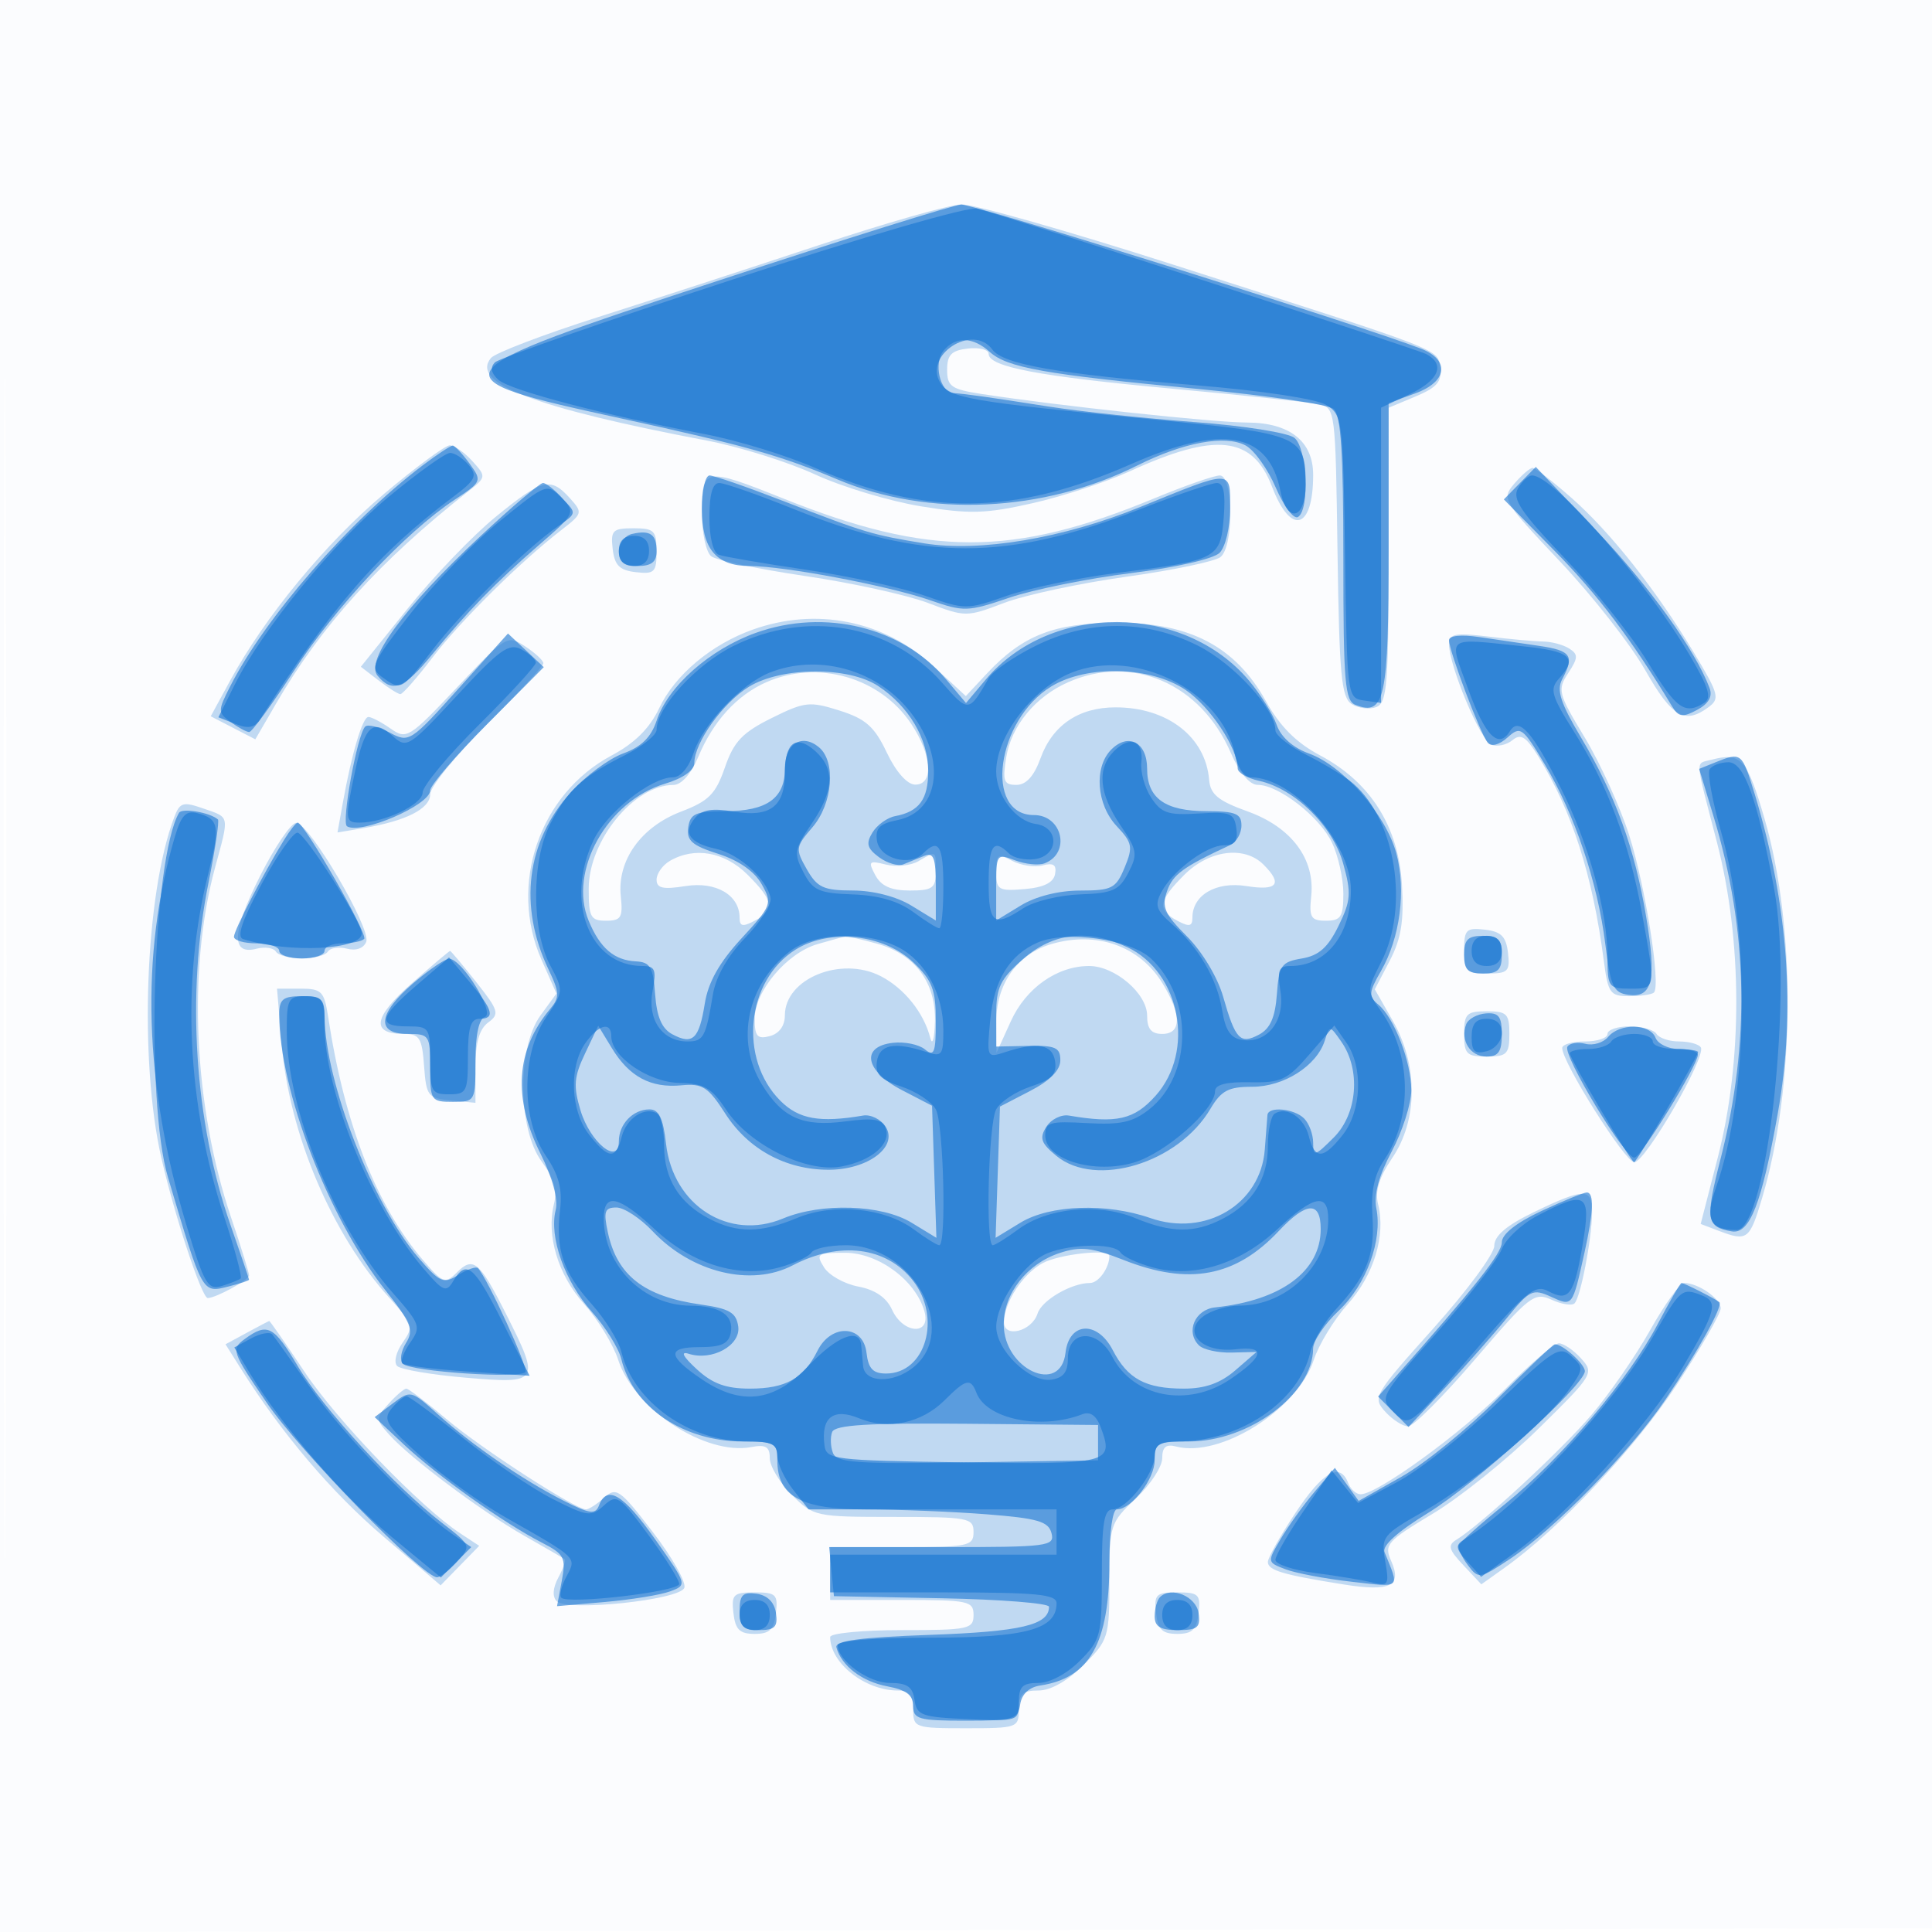 <svg xmlns="http://www.w3.org/2000/svg" width="256" height="256"><path fill="#1976D2" fill-opacity=".016" fill-rule="evenodd" d="M0 128.004v128.004l128.25-.254 128.25-.254.254-127.75L257.008 0H0zm.485.496c0 70.4.119 99.053.265 63.672s.146-92.98 0-128S.485 58.1.485 128.5"/><path fill="#1976D2" fill-opacity=".259" fill-rule="evenodd" d="M108.5 32.488c-8.8 2.922-21.948 7.206-29.217 9.52-7.27 2.314-13.674 4.759-14.233 5.432-2.765 3.332 5.81 6.608 28.656 10.947 4.287.814 10.719 2.829 14.294 4.478s9.889 3.55 14.03 4.225c6.443 1.049 8.575.99 14.757-.406 3.975-.897 9.811-2.814 12.97-4.26 11.333-5.187 16.229-4.647 18.795 2.074 2.496 6.535 5.448 5.679 5.448-1.58 0-4.449-3.116-6.916-8.75-6.928-4.448-.009-25.169-2.24-35.25-3.796-3.948-.609-4.5-1.001-4.5-3.194 0-1.984.568-2.565 2.75-2.816 1.512-.174 2.75.142 2.75.703 0 1.726 6.637 2.983 24.425 4.626 9.391.867 18.078 1.788 19.303 2.046 2.199.462 2.233.722 2.5 19.597.232 16.322.509 19.277 1.886 20.145.888.56 2.35.735 3.25.39 1.437-.552 1.636-2.999 1.636-20.146V54.027l3.572-1.493c2.815-1.176 3.504-1.972 3.25-3.755-.37-2.601 1.189-1.996-35.429-13.732-13.81-4.426-26.41-8.008-28-7.96-1.591.048-10.093 2.478-18.893 5.401M50.868 65.459c-7.766 6.552-15.762 16.26-20.382 24.746l-2.562 4.705 2.954 1.527 2.953 1.527 2.748-4.732c5.999-10.33 13.756-18.9 25.412-28.079 2.458-1.936 2.466-1.991.595-4.058-1.043-1.152-2.389-2.09-2.991-2.085-.602.006-4.53 2.908-8.727 6.449m149.808-1.393c-1.731 2.021-1.601 2.244 6.027 10.323 4.289 4.541 9.372 11.023 11.297 14.404 3.545 6.226 5.227 7.224 8.339 4.948 1.589-1.162 1.445-1.718-1.883-7.25-5.043-8.381-11.031-15.947-16.271-20.56-2.457-2.162-4.753-3.931-5.104-3.931-.35 0-1.432.93-2.405 2.066M93 67.878c0 2.723.552 5.301 1.25 5.836.688.528 6.295 1.703 12.462 2.613s13.479 2.514 16.25 3.567c4.963 1.885 5.113 1.885 10.075 0 2.77-1.053 10.075-2.617 16.234-3.476 6.158-.859 11.766-2.034 12.463-2.612C163.513 72.329 163.43 63 161.638 63c-.75 0-4.687 1.376-8.75 3.059-18.669 7.729-29.772 7.732-49.055.011C93.368 61.879 93 61.941 93 67.878m-27.301.59c-3.017 2.457-8.275 7.936-11.685 12.175l-6.201 7.708 2.344 1.802c1.289.991 2.588 1.813 2.888 1.825s2.207-2.158 4.239-4.823c3.692-4.841 11.648-12.716 17.113-16.936 2.813-2.173 2.844-2.295 1.095-4.228-2.554-2.822-3.619-2.552-9.793 2.477m15.485 4.282c.248 2.16.906 2.818 3.066 3.066 2.471.285 2.75.006 2.75-2.75S86.689 70 83.934 70s-3.035.279-2.75 2.75m18.564 10.677c-5.501 1.963-10.314 6.005-12.407 10.42-1.265 2.669-3.24 4.629-6.315 6.268-9.559 5.096-13.674 17.111-9.27 27.066l1.976 4.467-2.116 2.905c-3.105 4.262-3.018 15.059.156 19.352 1.6 2.164 2.085 3.818 1.64 5.591-1.053 4.194.518 9.419 4.004 13.314 1.816 2.029 3.843 5.355 4.504 7.39 2.121 6.529 11.568 12.705 17.655 11.541 1.892-.362 2.425-.038 2.425 1.475 0 1.066 1.315 3.253 2.923 4.861 2.862 2.862 3.143 2.923 13.5 2.923 9.91 0 10.577.126 10.577 2 0 1.86-.667 2-9.5 2H110v7h9.5c8.833 0 9.5.14 9.5 2s-.667 2-9.5 2c-5.225 0-9.5.413-9.5.918 0 3.435 4.609 7.082 8.95 7.082 1.52 0 2.05.646 2.05 2.5 0 2.429.2 2.5 7 2.5s7-.071 7-2.5c0-2.026.493-2.5 2.6-2.5 1.624 0 3.877-1.277 6-3.4 3.275-3.275 3.4-3.681 3.4-11.067 0-7.467.091-7.753 3.5-10.968 1.925-1.816 3.5-4.218 3.5-5.339 0-1.492.497-1.909 1.853-1.554 5.855 1.531 16.097-4.915 18.227-11.472.661-2.035 2.688-5.361 4.504-7.39 3.467-3.874 5.058-9.117 4.02-13.251-.429-1.71.143-3.571 1.89-6.146 3.391-4.996 3.422-12.269.078-18.117l-2.404-4.204 1.981-3.796c1.519-2.911 1.896-5.248 1.62-10.025-.448-7.735-4.166-13.626-10.837-17.17-3.174-1.687-5.309-3.822-7.188-7.187C163.7 85.67 157.667 82.494 148 82.52c-8.325.022-12.488 1.65-17.248 6.746l-2.774 2.969-4.384-4.042c-6.491-5.983-15.43-7.77-23.846-4.766m-39.181 7.649c-6.357 6.739-6.694 6.948-8.811 5.466-1.211-.848-2.534-1.542-2.94-1.542-.777 0-2.214 4.828-3.395 11.404l-.701 3.903 3.39-.566c5.668-.946 8.89-2.573 8.89-4.491 0-.99 3.375-5.153 7.5-9.25s7.5-7.747 7.5-8.11-1.085-1.371-2.412-2.24c-2.366-1.55-2.537-1.448-9.021 5.426M192 85.323c0 2.89 4.163 12.802 5.61 13.358.779.298 2.038.026 2.799-.605 1.1-.913 1.8-.474 3.418 2.145 4.478 7.244 7.208 15.751 8.677 27.029.57 4.376.837 4.75 3.391 4.75 1.524 0 2.992-.22 3.261-.489.941-.942-1.123-14.072-3.273-20.817-1.193-3.743-3.849-9.582-5.901-12.976-3.521-5.824-3.644-6.304-2.186-8.53 1.326-2.023 1.344-2.487.125-3.258-.782-.495-2.321-.91-3.421-.923s-4.363-.308-7.25-.655c-4.411-.53-5.25-.375-5.25.971m-90.5 5.089c-3.872 1.721-7.008 5.167-8.966 9.852-.95 2.274-2.24 3.739-3.297 3.743-5.227.019-11.221 7.354-11.23 13.743-.006 3.77.253 4.25 2.292 4.25 1.998 0 2.255-.427 1.958-3.25-.497-4.724 2.668-9.174 7.96-11.195 3.703-1.414 4.611-2.327 5.835-5.865 1.183-3.425 2.313-4.619 6.184-6.539 4.39-2.178 5.047-2.251 9-1 3.483 1.102 4.63 2.12 6.264 5.563 1.206 2.54 2.695 4.228 3.75 4.25 2.503.052 2.247-3.924-.52-8.066-4.118-6.164-12.393-8.525-19.23-5.486m40 0c-4.34 1.928-7.492 5.766-8.17 9.945-.509 3.136-.323 3.643 1.338 3.643 1.301 0 2.346-1.15 3.205-3.525 1.587-4.389 5.064-6.748 9.946-6.748 6.873 0 11.925 3.911 12.396 9.597.16 1.937 1.195 2.788 5.09 4.189 5.808 2.088 8.959 6.284 8.438 11.237-.297 2.823-.04 3.25 1.958 3.25 1.973 0 2.299-.511 2.299-3.599 0-1.979-.677-5.017-1.505-6.75-1.632-3.419-7.076-7.651-9.842-7.651-1.072 0-2.421-1.607-3.568-4.25-3.986-9.188-13.076-13.12-21.585-9.338m85.25 10.267c-2.148.574-2.223-.525.75 10.918 3.375 12.99 3.422 28.917.122 41.744l-2.274 8.841 2.391.909c3.786 1.439 4.095 1.206 5.747-4.341 4.383-14.712 4.522-35.788.331-50.237-2.316-7.984-3.13-8.886-7.067-7.834m-203.668 7.609c-3.857 10.165-4.68 32.196-1.689 45.212 1.775 7.719 5.348 18.5 6.132 18.5 1.056 0 5.475-2.409 5.475-2.985 0-.366-1.056-3.781-2.347-7.59-4.988-14.719-5.836-32.892-2.168-46.425 1.919-7.076 2.004-6.634-1.524-7.864-2.713-.946-3.13-.822-3.879 1.152m11.364 7.818c-3.736 7.42-3.876 10.501-.435 9.601 1.093-.285 2.239-.111 2.547.387S38.415 127 40 127s3.134-.408 3.442-.906 1.454-.672 2.547-.387c1.192.312 2.207-.055 2.538-.917.672-1.752-7.532-15.705-9.264-15.755-.681-.019-2.848 3.163-4.817 7.071m54.304-2.026c-.963.561-1.75 1.677-1.75 2.482 0 1.134.857 1.325 3.828.849 4.043-.646 7.172 1.184 7.172 4.196 0 1.153.423 1.237 2 .393 2.703-1.447 2.523-2.631-.923-6.077-3.052-3.052-7.032-3.762-10.327-1.843m32.928.041c-1.003.583-2.939.779-4.303.437-2.245-.563-2.377-.43-1.392 1.41.772 1.442 2.093 2.032 4.552 2.032 3.029 0 3.465-.314 3.465-2.5 0-2.847.1-2.788-2.322-1.379M132 115.525c0 2.387.301 2.571 3.742 2.285 2.541-.21 3.843-.846 4.058-1.982.232-1.225-.206-1.535-1.64-1.16-1.075.282-2.902.006-4.058-.613-1.885-1.009-2.102-.858-2.102 1.47m24.923.398c-3.446 3.446-3.626 4.63-.923 6.077 1.577.844 2 .76 2-.393 0-3.012 3.129-4.842 7.172-4.196 4.091.655 4.826-.27 2.257-2.84-2.548-2.547-7.206-1.948-10.506 1.352M194 125.934c0 2.755.311 3.066 3.066 3.066s3.035-.279 2.75-2.75c-.248-2.16-.906-2.818-3.066-3.066-2.471-.285-2.75-.006-2.75 2.75m-85.667-.837c-4.068 1.178-8.333 6.237-8.333 9.886 0 2.337.348 2.739 2 2.307 1.245-.326 2-1.364 2-2.752 0-4.868 7.45-7.908 12.713-5.186 3.119 1.612 5.708 4.847 6.558 8.19.273 1.077.549.106.613-2.157.146-5.192-2.64-8.945-7.679-10.345-2.038-.566-3.93-.991-4.205-.944-.275.046-1.925.497-3.667 1.001m30.98-.005c-4.507 1.319-7.318 5.286-7.291 10.293l.022 4.115 1.899-4.184c2.001-4.405 6.127-7.316 10.372-7.316 3.42 0 7.685 3.648 7.685 6.573 0 1.76.549 2.427 2 2.427 2.566 0 2.585-2.528.05-6.686-3.027-4.964-8.722-6.981-14.737-5.222m-84.766 5.219c-5.092 4.48-5.437 6.689-1.045 6.689 2.089 0 2.421.525 2.691 4.25.288 3.989.506 4.269 3.557 4.563l3.25.314v-4.703c0-3.257.518-5.083 1.685-5.936 1.537-1.124 1.398-1.596-1.584-5.36-1.798-2.27-3.356-4.128-3.462-4.128s-2.398 1.94-5.092 4.311m-17.215 8.084c1.002 11.86 6.64 25.141 14.246 33.56 3.176 3.516 3.267 3.821 1.769 5.96-.882 1.259-1.196 2.624-.713 3.092.476.462 4.578 1.157 9.116 1.545 9.754.835 9.883.626 5.272-8.508-3.503-6.94-4.311-7.613-6.505-5.418-1.527 1.527-1.853 1.401-4.537-1.741-6.142-7.19-10.326-17.949-12.497-32.135-.521-3.404-.86-3.75-3.675-3.75h-3.101zM194 137c0 2.667.333 3 3 3s3-.333 3-3-.333-3-3-3-3 .333-3 3m19 0c0 .55-1.35 1-3 1s-3 .39-3 .868c0 1.912 8.346 15.132 9.553 15.132 1.458 0 9.566-13.998 8.814-15.216-.267-.431-1.557-.784-2.867-.784s-2.66-.45-3-1-1.941-1-3.559-1-2.941.45-2.941 1m-9.75 23.613c-3.645 1.764-5.25 3.131-5.25 4.472 0 1.063-3.649 6.001-8.108 10.975-7.859 8.765-8.054 9.103-6.345 10.992.97 1.071 2.336 1.948 3.037 1.948.7 0 4.715-4.024 8.922-8.943 7.17-8.384 7.801-8.874 10.076-7.838 1.334.608 2.707.826 3.049.483.796-.796 2.269-8.364 2.325-11.952.054-3.377-.971-3.395-7.706-.137m-94.065 7.312c.661 1.059 2.711 2.208 4.555 2.554 2.222.417 3.728 1.454 4.467 3.075 1.478 3.246 5.206 3.416 4.282.196-1.182-4.121-6.106-7.75-10.513-7.75-3.691 0-3.902.146-2.791 1.925m28.925-.529c-2.603 1.442-5.018 5.136-5.075 7.76-.047 2.209 3.694 1.274 4.451-1.112.559-1.762 4.484-4.044 6.954-4.044 1.124 0 2.56-2.009 2.56-3.582 0-.974-6.697-.238-8.89.978m80.546 8.854c-1.934 3.438-5.439 8.5-7.791 11.25-4.052 4.741-14.658 14.546-17.839 16.493-1.24.759-1.098 1.301.893 3.421l2.367 2.519 3.075-2.19c7.187-5.118 17.232-15.779 22.731-24.127 3.25-4.932 5.908-9.547 5.908-10.256 0-1.287-2.992-3.36-4.848-3.36-.539 0-2.562 2.813-4.496 6.25m-185.965.353-2.808 1.522 2.006 3.188c5.447 8.652 12.039 16.419 18.91 22.282l7.587 6.474 2.557-2.619 2.557-2.618-2.5-1.644c-5.279-3.471-16.372-14.979-20.666-21.438-2.468-3.713-4.566-6.732-4.661-6.71s-1.437.725-2.982 1.563m166.778 7.437c-5.732 5.799-16.944 13.96-19.182 13.96-.59 0-1.332-.675-1.649-1.5-1.076-2.805-3.347-1.512-6.996 3.985-2.003 3.016-3.642 5.933-3.642 6.481 0 1.112 1.953 1.694 10 2.977 6.268 1 7.825.221 6.316-3.16-.939-2.101-.499-2.595 5.527-6.205 3.601-2.157 9.901-7.223 14.001-11.257 7.29-7.172 7.414-7.378 5.65-9.327-.992-1.097-2.311-1.994-2.93-1.994s-3.813 2.718-7.095 6.04M51.5 186c-1.748 1.932-1.745 2.072.095 4.122 2.809 3.129 12.184 10.141 17.905 13.392 2.75 1.563 5.149 2.948 5.331 3.078s-.197 1.224-.843 2.43c-.739 1.381-.822 2.544-.226 3.14 1.407 1.407 16.295-.147 16.916-1.766.277-.721-1.609-4.058-4.192-7.414-4.338-5.638-4.827-5.984-6.419-4.542-.949.858-2.035 1.56-2.414 1.56-1.416 0-13.805-8.009-18.456-11.931-2.654-2.238-5.065-4.069-5.356-4.069-.292 0-1.346.9-2.341 2m45.684 27.75c.251 2.182.832 2.75 2.816 2.75s2.565-.568 2.816-2.75c.286-2.482.012-2.75-2.816-2.75s-3.102.268-2.816 2.75m56 0c.251 2.182.832 2.75 2.816 2.75s2.565-.568 2.816-2.75c.286-2.482.012-2.75-2.816-2.75s-3.102.268-2.816 2.75"/><path fill="#1976D2" fill-opacity=".607" fill-rule="evenodd" d="M95.25 37.165C57.227 49.685 57.049 49.941 82.5 55.491c16.321 3.559 20.92 4.858 28.458 8.034 12.057 5.083 27.346 4.366 39.777-1.864 6.09-3.052 11.63-4.071 14.317-2.633 1.144.612 2.946 3.135 4.006 5.606 1.059 2.472 2.379 4.214 2.934 3.871 1.577-.975 1.217-9.087-.466-10.483-.816-.677-6.732-1.613-13.25-2.096-6.477-.48-15.151-1.402-19.276-2.049-8.229-1.291-10.895-1.668-12.683-1.794-1.777-.125-2.651-3.976-1.277-5.631 1.58-1.904 3.873-1.84 6.095.17 2.321 2.1 7.289 2.985 27.626 4.918 9.177.872 17.26 2.062 17.962 2.645.953.791 1.277 5.823 1.277 19.83 0 16.413.204 18.849 1.627 19.395 3.89 1.493 4.373-.809 4.373-20.832V53.402l3.5-1.266c4.313-1.559 4.675-4.44.75-5.953-8.129-3.132-59.296-19.168-60.883-19.081-1.027.057-15.479 4.585-32.117 10.063M56 61.672c-9.711 7.351-20.858 20.144-25.492 29.256-1.666 3.276-1.663 3.485.066 4.75.994.727 2.097 1.322 2.451 1.322.353 0 3.028-3.663 5.943-8.139 5.52-8.475 14.788-18.348 21.218-22.603 3.68-2.435 3.714-2.516 2.028-4.836-.943-1.297-1.939-2.368-2.214-2.379s-2.075 1.171-4 2.629m145.385 2.35-2.116 2.153 6.728 6.822c5.695 5.774 10.164 11.688 15.546 20.573.88 1.452 1.401 1.53 3.328.499 1.534-.821 2.078-1.772 1.658-2.896-1.877-5.017-7.957-13.472-15.029-20.9l-8-8.403zM93 67.429c0 5.301 1.894 7.57 6.321 7.572 4.614.002 18.414 2.615 23.905 4.526 4.488 1.562 5.018 1.546 10.5-.323 3.176-1.083 10.433-2.55 16.127-3.261 5.929-.74 10.951-1.89 11.75-2.689.782-.782 1.397-3.378 1.397-5.893 0-5.217.443-5.211-11.966-.161-10.137 4.125-21.227 5.989-28.542 4.799-6.948-1.131-7.795-1.385-18.72-5.618C98.971 64.522 94.583 63 94.022 63 93.46 63 93 64.993 93 67.429m-29.358 3.632C53.558 80.478 48.36 87.524 50.02 89.524c1.955 2.356 3.506 1.761 7.223-2.774 4.733-5.773 8.353-9.486 14.156-14.517 4.782-4.146 4.855-4.294 3.095-6.24C73.502 64.897 72.355 64 71.946 64s-4.146 3.178-8.304 7.061m20.108-.312c-.963.219-1.75 1.265-1.75 2.324 0 1.389.698 1.927 2.5 1.927 1.808 0 2.5-.537 2.5-1.941 0-2.268-.831-2.859-3.25-2.31m16.433 13.096c-6.103 2.173-11.679 7.097-13.177 11.637-.73 2.211-2.026 3.485-4.433 4.355-1.87.677-4.991 2.99-6.933 5.14-5.899 6.529-6.973 15.064-2.956 23.487 1.476 3.095 1.497 3.694.184 5.264-4.515 5.4-4.935 11.738-1.266 19.101 1.62 3.25 2.386 6.085 2.028 7.507-.897 3.575 1.191 9.456 4.788 13.485 1.807 2.023 3.567 4.843 3.912 6.267C83.874 186.462 90.557 191 98.401 191c4.239 0 4.599.196 4.599 2.5 0 4.769 3.125 6.499 11.75 6.506 4.263.003 11.427.292 15.921.642 6.809.53 8.251.946 8.656 2.494.457 1.75-.388 1.858-14.484 1.858h-14.97l.314 3.25.313 3.25 14.25.277c7.838.153 14.25.66 14.25 1.128 0 2.415-3.696 3.291-15.703 3.721-9.339.334-12.708.784-12.468 1.666.664 2.441 3.389 4.526 6.736 5.154 2.522.473 3.435 1.164 3.435 2.599 0 1.752.72 1.955 6.93 1.955 6.332 0 6.959-.186 7.25-2.155.203-1.364 1.174-2.284 2.646-2.506 6.575-.989 9.174-5.609 9.174-16.307 0-4.021.428-7.032 1-7.032 1.912 0 5-4.015 5-6.5 0-2.3.364-2.5 4.54-2.5 7.991 0 16.444-6.327 16.456-12.317.002-1 1.528-3.255 3.391-5.012 3.677-3.468 5.83-9.336 4.981-13.579-.353-1.768.34-4.318 2.049-7.532 1.421-2.672 2.583-6.311 2.583-8.087 0-3.77-2.241-9.598-4.371-11.366-1.307-1.085-1.265-1.619.347-4.42 2.55-4.43 3.367-10.698 2.039-15.631-1.379-5.12-7.026-11.569-11.569-13.212-2.116-.765-3.718-2.186-4.28-3.797-.493-1.416-2.139-4.05-3.657-5.854-8.659-10.29-26.291-10.371-34.883-.16L128 93.153l-2.626-3.12c-5.834-6.934-16.051-9.444-25.191-6.188M60.786 91.21c-6.391 7.119-6.578 7.239-9.154 5.861-1.446-.774-2.905-1.131-3.243-.793-1.056 1.056-3.186 12.729-2.411 13.209 1.845 1.14 11.022-2.815 11.022-4.75 0-.656 3.387-4.6 7.528-8.765l7.527-7.572-2.372-2.229-2.373-2.228zM192 84.823c0 1.439 4.184 12.505 5.144 13.603.48.55 1.545.26 2.621-.713 1.71-1.548 1.986-1.348 4.929 3.574 3.976 6.648 7.015 15.677 8.018 23.82.689 5.588 1.072 6.433 3.042 6.713 3.223.458 3.778-1.974 2.367-10.373-1.525-9.077-4.057-16.053-8.582-23.649-2.768-4.647-3.319-6.341-2.537-7.801 1.655-3.094 1.178-3.795-3.002-4.409l-8-1.176c-2.389-.351-4-.186-4 .411m-92.759 6.172c-3.426 2.088-7.231 7.397-7.237 10.097-.003.983-1.499 2.039-3.911 2.762-7.634 2.287-12.812 11.582-10.1 18.13 1.513 3.652 3.377 5.257 6.275 5.403 1.889.096 2.279.766 2.539 4.358.217 2.988.889 4.557 2.271 5.297 2.711 1.45 3.555.654 4.309-4.062.453-2.83 1.922-5.445 4.838-8.609 4.04-4.382 4.136-4.638 2.702-7.207-.946-1.696-3.04-3.159-5.761-4.026-3.473-1.106-4.218-1.764-3.971-3.5.261-1.829.972-2.14 4.917-2.151 5.517-.015 7.888-1.71 7.888-5.641 0-3.296 2.253-4.711 4.513-2.835 2.288 1.898 1.834 7.474-.864 10.611-2.238 2.601-2.274 2.87-.75 5.55 1.382 2.43 2.217 2.817 6.101 2.825 2.711.006 5.792.798 7.75 1.992l3.25 1.982v-4.593c0-3.685-.296-4.472-1.5-3.985-.825.334-2.075.842-2.779 1.129s-2.165-.136-3.25-.941c-1.58-1.173-1.751-1.823-.864-3.272.609-.995 1.959-1.97 3-2.167 3.205-.605 4.393-2.235 4.386-6.014-.007-4.213-2.57-8.55-6.634-11.23-3.957-2.609-12.763-2.559-17.118.097m40.058-.035C132.028 95.393 130.327 108 137 108c3.789 0 4.907 5.054 1.414 6.395-.787.302-2.552.123-3.923-.398-2.424-.922-2.491-.828-2.491 3.513v4.461l3.25-1.982c2-1.219 5.03-1.983 7.879-1.985 4.212-.004 4.742-.278 5.887-3.043 1.135-2.74 1.032-3.281-1.045-5.492-2.696-2.869-3.045-7.824-.715-10.153 2.269-2.269 4.744-.949 4.744 2.53 0 3.931 2.371 5.626 7.888 5.641 3.852.011 4.612.325 4.612 1.904 0 1.04-.675 2.205-1.5 2.588-6.23 2.897-7.578 3.879-8.354 6.085-.746 2.123-.346 3.036 2.637 6.019 2.017 2.017 4.058 5.415 4.785 7.967 1.626 5.7 2.266 6.377 4.767 5.038 1.475-.789 2.137-2.287 2.358-5.338.278-3.842.589-4.288 3.307-4.745 2.251-.379 3.465-1.457 4.862-4.318 1.642-3.36 1.714-4.344.608-8.294-1.393-4.977-6.404-9.89-11.149-10.932-1.552-.341-2.821-1.079-2.821-1.639 0-2.678-3.652-8.193-6.875-10.383-4.639-3.153-13.071-3.379-17.826-.479m88.025 10.044-2.177.877 1.906 6.296c4.583 15.135 4.884 29.93.924 45.413-2.049 8.01-1.894 9.003 1.494 9.576 2.38.403 3.964-3.664 6.102-15.666 2.406-13.512 1.384-27.639-3.055-42.25-1.686-5.547-1.778-5.623-5.194-4.246m-203.608 6.705c-3.492 6.105-4.461 38.186-1.459 48.291 4.647 15.64 4.487 15.353 8.088 14.45 1.46-.367 2.655-.765 2.655-.884 0-.12-1.104-3.378-2.454-7.241-4.787-13.702-5.88-30.665-2.921-45.347.893-4.434 1.456-8.212 1.25-8.396-1.047-.932-4.765-1.561-5.159-.873m13.948 3.541C34.873 115.792 31 123.276 31 124.126c0 .481 1.35.874 3 .874s3 .45 3 1 1.35 1 3 1 3-.45 3-1 1.05-1 2.333-1 2.599-.266 2.924-.59c.554-.554-7.939-15.41-8.809-15.41-.221 0-1.024 1.013-1.784 2.25m67.737 14.588c-6.53 4.107-7.563 14.455-1.998 20.019 2.445 2.445 5.209 2.94 10.959 1.96 1.023-.174 2.373.499 3 1.496 1.668 2.656-2.368 5.687-7.572 5.687-5.662 0-10.641-2.704-13.675-7.428-2.281-3.552-3.024-4.032-5.819-3.762-4.057.392-6.913-1.131-9.215-4.917l-1.812-2.98-1.75 3.687c-1.468 3.094-1.564 4.306-.599 7.528 1.28 4.272 5.08 7.345 5.08 4.107 0-2.288 1.871-4.235 4.07-4.235 1.241 0 1.802 1.173 2.184 4.562.921 8.173 8.321 12.896 15.504 9.895 5.08-2.123 13.065-1.862 17.031.556l3.289 2.005-.289-8.753-.289-8.754-4-2.072c-4.887-2.533-5.501-5.767-1.19-6.261 1.546-.177 3.459.215 4.25.872 1.22 1.012 1.44.441 1.44-3.74 0-4.161-.463-5.38-2.953-7.765-3.928-3.763-11.128-4.549-15.646-1.707m30.134 1.266c-3.001 2.634-3.535 3.743-3.535 7.336v4.233l4.25-.087c3.606-.073 4.25.216 4.25 1.905 0 1.311-1.366 2.7-4 4.064l-4 2.073-.289 8.695-.289 8.695 3.289-2.005c3.896-2.376 11.389-2.644 17.212-.617 7.314 2.545 14.615-1.82 15.167-9.068l.351-4.578c.094-1.19 3.538-.871 4.859.45.66.66 1.2 2.112 1.2 3.227 0 1.865.22 1.808 2.733-.705 3.147-3.147 3.602-8.977.993-12.703-1.531-2.186-1.538-2.186-2.19-.132-1.061 3.344-5.417 6.113-9.614 6.113-3.157 0-4.107.505-5.551 2.949-4.233 7.165-15.161 10.499-20.382 6.218-2.055-1.686-2.291-2.358-1.351-3.854.627-.997 1.977-1.67 3-1.496 6.328 1.078 8.648.546 11.489-2.633 5.264-5.891 3.28-16.339-3.734-19.668-5.226-2.479-9.826-1.952-13.858 1.588M194 126.5c0 2 .5 2.5 2.5 2.5s2.5-.5 2.5-2.5-.5-2.5-2.5-2.5-2.5.5-2.5 2.5m-139.25 3.788c-4.67 4-4.973 6.712-.75 6.712 2.889 0 3 .167 3 4.5s.111 4.5 3 4.5c2.964 0 3-.065 3-5.417 0-3.431.456-5.568 1.244-5.831 1.429-.476-3.055-7.76-4.744-7.708-.55.017-2.688 1.477-4.75 3.244M37 134.435c0 10.002 6.545 27.014 14.042 36.499 3.465 4.384 3.827 5.303 2.761 7.01-.675 1.081-.87 2.323-.433 2.761 1.038 1.038 15.682 2.02 16.257 1.089.373-.604-5.004-12.364-6.291-13.756-.235-.254-1.401.146-2.591.889-1.981 1.237-2.428 1.047-5.276-2.248-6.01-6.952-12.408-23.355-12.454-31.929-.013-2.386-.413-2.75-3.015-2.75-2.512 0-3 .396-3 2.435m157.277 1.287c-.817 2.127.537 4.278 2.692 4.278 1.58 0 2.031-.652 2.031-2.938 0-2.375-.405-2.907-2.116-2.778-1.164.087-2.338.734-2.607 1.438m18.809 1.675c-.638.768-1.992 1.179-3.01.913s-2.09-.096-2.383.377c-.672 1.087 7.642 14.849 8.887 14.711.912-.102 8.363-12.206 8.4-13.648.011-.412-1.119-.75-2.511-.75s-2.791-.675-3.107-1.5c-.725-1.889-4.739-1.955-6.276-.103m-8.836 23.067c-3.333 1.552-5.25 3.068-5.25 4.154 0 1.456-3.513 5.892-14.38 18.157l-2.015 2.274 2.015 2.015 2.015 2.015 4.95-5.289c2.723-2.91 6.387-7.058 8.142-9.219 2.948-3.628 3.39-3.839 5.766-2.756 2.905 1.324 2.85 1.396 4.456-5.815 1.21-5.433 1.307-8.003.301-7.99-.412.005-3.113 1.109-6 2.454M80.532 163.25c1.225 5.764 4.782 8.534 12.34 9.609 3.787.539 4.686 1.066 4.947 2.898.358 2.51-3.453 4.616-6.56 3.627-1.136-.361-.764.358 1.047 2.028 2.101 1.939 3.873 2.588 7.059 2.588 4.742 0 7.119-1.331 8.956-5.017 1.807-3.624 6.068-3.449 6.495.267.242 2.103.853 2.75 2.595 2.75 5.258 0 7.394-7.435 3.544-12.331-3.519-4.473-9.702-5.25-15.928-2-5.507 2.874-13.383.953-18.554-4.526-1.632-1.729-3.791-3.143-4.799-3.143-1.543 0-1.724.514-1.142 3.25m88.905-.127c-5.717 6.079-11.91 7.238-20.527 3.841-4.295-1.692-5.73-1.849-8.522-.927-4.306 1.421-7.388 5.36-7.388 9.443 0 5.96 7.532 9.43 8.184 3.77.472-4.102 4.218-4.306 6.269-.342 1.971 3.813 4.339 5.092 9.425 5.092 2.811 0 4.85-.727 6.816-2.43l2.806-2.431-3.296.084c-1.814.046-3.768-.387-4.344-.963-1.791-1.791-.529-4.74 2.15-5.023 8.767-.925 13.99-4.797 13.99-10.372 0-3.751-1.874-3.664-5.563.258m50.201 12.359c-3.777 7.229-12.763 17.824-20.173 23.787-3.281 2.64-6.062 5.122-6.181 5.515-.119.394.431 1.572 1.221 2.618 1.396 1.847 1.556 1.824 5.563-.828 5.855-3.875 15.925-14.197 20.632-21.15 4.269-6.305 7.658-12.433 7.124-12.881-.531-.445-4.666-2.543-5.008-2.541-.174.002-1.604 2.468-3.178 5.48M32.453 177.41c-1.856 1.358-1.746 1.677 2.9 8.477C39.739 192.307 56.032 209 57.911 209c.429 0 1.632-.943 2.675-2.096 1.882-2.079 1.865-2.119-2.095-5.175-6.2-4.785-15.739-15.159-19.019-20.684-3.194-5.38-4.036-5.816-7.019-3.635m165.964 7.948c-3.896 3.928-9.627 8.577-12.735 10.332l-5.653 3.19-1.576-2.19-1.576-2.19-2.689 3.174c-1.478 1.746-3.502 4.559-4.496 6.253-1.804 3.071-1.803 3.08.657 4.015 1.355.516 5.28 1.256 8.721 1.645 6.683.757 6.396 1.013 4.388-3.919-.346-.848 1.741-2.729 5.75-5.183 6.288-3.85 20.792-16.96 20.792-18.794 0-.974-3.063-3.694-4-3.552-.275.042-3.687 3.29-7.583 7.219m-146.376.611-2.396 1.808 3.927 3.679c4.373 4.097 13.187 10.36 18.215 12.944 2.99 1.537 3.23 1.993 2.655 5.059l-.632 3.369 6.345-.556c3.49-.306 7.376-.938 8.636-1.405 2.28-.845 2.271-.877-1.947-6.858-4.23-5.998-6.404-7.318-7.471-4.538-.477 1.243-1.211 1.144-4.719-.636-5.382-2.732-12.154-7.389-16.647-11.447-3.521-3.182-3.603-3.201-5.966-1.419m58.225 3.781c-.264.688-.217 1.936.105 2.774.498 1.298 3.136 1.483 17.857 1.25l17.272-.274v-4.682l-17.377-.159c-13.098-.12-17.494.149-17.857 1.091M98 213.43c0 2.093.477 2.57 2.57 2.57s2.51-.418 2.25-2.25c-.206-1.446-1.124-2.364-2.57-2.57-1.832-.26-2.25.158-2.25 2.25m55.709-1.806c-.39.39-.709 1.534-.709 2.543 0 1.379.76 1.833 3.07 1.833 2.611 0 3.021-.336 2.75-2.25-.316-2.221-3.635-3.602-5.111-2.126"/><path fill="#1976D2" fill-opacity=".644" fill-rule="evenodd" d="M97.044 37.051c-16.75 5.478-30.906 10.411-31.457 10.962q-1.003 1 .456 2.315c1.526 1.375 13.973 4.651 27.285 7.181 4.306.818 10.888 2.83 14.627 4.471 14.715 6.459 26.449 6.317 41.971-.507 12.075-5.31 18.177-4.209 19.73 3.558.886 4.428 3.344 3.811 3.344-.84 0-6.426-.657-6.708-20-8.59-24.541-2.389-27.121-2.829-28.391-4.851-2.317-3.689 4.305-7.956 6.881-4.433 1.432 1.958 8.552 3.206 27.01 4.732 8.791.727 15.922 1.805 17.228 2.604 2.159 1.322 2.236 1.942 2.5 20.106.27 18.58.291 18.744 2.522 19.061l2.25.319V54.016l3.75-1.766c3.912-1.842 4.811-3.97 2.25-5.326-1.291-.684-53.911-17.735-59.5-19.281-1.149-.318-14.966 3.687-32.456 9.408M51.489 65.842c-7.296 6.047-16.733 17.571-20.414 24.929l-2.137 4.271 2.281.895c1.698.667 2.536.495 3.281-.675 9.507-14.939 15.584-21.944 25.484-29.378 3.042-2.284 3.312-2.823 2.127-4.25-.746-.899-1.863-1.627-2.483-1.619s-4.283 2.63-8.139 5.827m149.644-1.116c-.782 1.397.408 3.164 6.233 9.262 3.96 4.145 8.905 10.343 10.989 13.774 3.747 6.168 4.899 6.998 7.459 5.374 1.023-.648.61-2.026-1.868-6.234C218.101 76.976 205.862 63 203.015 63c-.504 0-1.35.777-1.882 1.726M66.287 69.004c-3.393 2.745-8.707 8.235-11.808 12.199-5.202 6.648-5.502 7.307-3.868 8.502 2.52 1.842 2.589 1.806 6.673-3.55 3.849-5.047 12.427-13.501 16.688-16.446 2.47-1.707 2.471-1.711.479-3.703-1.993-1.992-2.001-1.989-8.164 2.998M94 68.531c0 2.717.501 4.713 1.25 4.985.688.25 5.884 1.139 11.549 1.977s12.751 2.386 15.75 3.44c5.349 1.88 5.552 1.88 10.807.033 2.946-1.035 9.583-2.415 14.75-3.067 13.223-1.667 13.611-1.869 14.045-7.334.257-3.229-.011-4.565-.915-4.565-.704 0-5.284 1.565-10.178 3.477-17.646 6.896-28.721 6.896-45.817.003-4.746-1.914-9.217-3.48-9.935-3.48C94.424 64 94 65.47 94 68.531M82 73q0 2 2 2t2-2-2-2-2 2m15.159 12.608C92.212 88.073 87 93.77 87 96.712c0 .686-1.912 2.209-4.25 3.384-5.596 2.814-7.574 4.643-9.856 9.114-2.476 4.851-2.472 14.047.008 18.702 1.797 3.374 1.79 3.452-.542 6.89-3.294 4.854-3.311 13.518-.036 18.344 1.716 2.528 2.211 4.397 1.891 7.137-.617 5.289.366 8.242 4.162 12.492 1.829 2.049 3.618 4.928 3.974 6.398C83.945 185.744 91.329 191 98.968 191c3.268 0 4.032.353 4.032 1.865 0 1.026.933 3.051 2.073 4.5l2.072 2.635H140v6h-30v5h15c12.405 0 15 .25 15 1.443 0 3.454-4.048 4.557-16.723 4.557-7.518 0-12.277.388-12.277 1 0 2.045 4.096 5 6.93 5 2.278 0 3.002.501 3.25 2.25.291 2.044.937 2.277 7.07 2.546 6.643.291 6.75.255 6.75-2.25 0-2.069.483-2.546 2.577-2.546 1.515 0 3.782-1.205 5.5-2.923 2.776-2.776 2.923-3.354 2.923-11.5 0-6.764.302-8.577 1.427-8.577 1.865 0 5.573-4.747 5.573-7.135 0-1.423.742-1.865 3.134-1.865 8.12 0 15.954-5.275 17.478-11.768.353-1.503 1.881-4.082 3.395-5.732 4.133-4.503 5.195-7.208 4.849-12.343-.222-3.286.233-5.474 1.546-7.432 3.815-5.69 3.643-14.044-.406-19.731-1.904-2.674-1.904-2.752.038-6.561 3.698-7.252 1.92-18.641-3.678-23.566-1.021-.899-3.768-2.596-6.106-3.771S169 97.43 169 96.783c0-2.825-5.544-8.875-10.309-11.25-6.968-3.472-14.459-3.45-21.512.065-2.867 1.429-5.641 3.342-6.163 4.25-2.635 4.585-2.691 4.591-6.158.643-6.84-7.791-17.938-9.747-27.699-4.883M60.568 92.15c-6.369 6.878-6.669 7.068-8.522 5.392-2.623-2.374-3.697-1.396-4.965 4.516-1.412 6.586-1.382 6.942.598 6.942 3.262 0 8.321-2.417 8.321-3.976 0-.866 3.375-4.927 7.5-9.024s7.5-7.783 7.5-8.19-.862-1.201-1.916-1.765c-1.64-.878-2.865.001-8.516 6.105m133.932-.942c2.29 6.325 4.06 8.122 5.579 5.664 1.193-1.928 2.983.092 6.797 7.67 3.623 7.199 6.124 16.251 6.124 22.168 0 4.1.133 4.29 3 4.29 3.434 0 3.411.148 1.569-10-1.698-9.363-4.546-16.971-8.993-24.023-3.029-4.804-3.272-5.656-2.011-7.049 2.516-2.78 1.583-3.628-4.712-4.286-10.49-1.096-9.921-1.526-7.353 5.566m-92.5-2.09c-3.752 1.489-8.821 6.81-10.059 10.56-.666 2.02-1.759 3.322-2.786 3.322-2.865 0-8.783 4.695-10.512 8.34-3.845 8.103-.515 16.66 6.484 16.66 1.685 0 1.875.474 1.336 3.346-.708 3.774 1.3 6.654 4.64 6.654 2.117 0 2.419-.56 3.359-6.221.393-2.368 1.946-5.095 4.271-7.5 2.01-2.078 3.528-4.454 3.374-5.279-.467-2.499-4.184-5.858-7.221-6.525-3.537-.777-4.444-2.098-2.801-4.078.925-1.114 2.279-1.342 5.121-.862 4.826.815 6.794-.662 6.794-5.098 0-4.106 1.519-5.183 4.063-2.88 2.602 2.355 2.439 5.24-.545 9.631-2.283 3.36-2.368 3.873-1.057 6.4 1.248 2.405 2.062 2.77 6.53 2.927 3.441.121 6.053.881 8.016 2.332 1.602 1.184 3.155 2.153 3.453 2.153.297 0 .54-2.475.54-5.5 0-5.472-.616-6.484-2.685-4.415-1.782 1.782-5.778.672-6.117-1.7-.235-1.649.357-2.246 2.696-2.714 5.852-1.17 6.54-8.625 1.363-14.778-4.447-5.284-11.995-7.258-18.257-4.775m40.001.005C136.848 91.178 132 97.531 132 102.228c0 3.191 2.555 6.57 5.259 6.954 3.155.448 3.055 4.203-.124 4.653-1.301.184-2.854-.154-3.45-.75C131.65 111.05 131 111.998 131 117c0 5.404.689 5.905 4.599 3.343 1.391-.911 4.775-1.736 7.521-1.832 4.323-.152 5.181-.538 6.39-2.868 1.274-2.455 1.181-3.01-1.057-6.307-2.843-4.189-3.127-7.519-.837-9.809 2.13-2.13 3.951-1.382 3.619 1.486-.146 1.26.44 3.368 1.302 4.684 1.343 2.05 2.24 2.35 6.265 2.098 4.216-.265 4.731-.064 5.018 1.955.236 1.668-.181 2.25-1.616 2.25-2.307 0-6.78 3.339-8.314 6.206-.914 1.707-.688 2.408 1.338 4.173 3.584 3.12 6.037 7.309 6.707 11.457.441 2.729 1.131 3.741 2.704 3.967 3.305.475 5.662-2.562 5.026-6.477-.449-2.767-.227-3.326 1.316-3.326 4.74 0 8.019-4.116 8.019-10.064 0-6.318-7.652-14.936-13.261-14.936-.845 0-1.741-1.262-2.073-2.918-1.7-8.5-13.219-14.327-21.665-10.959m84.537 12.815c-.319.516.359 4.228 1.506 8.25 3.92 13.74 3.622 35.004-.659 47.139-1.505 4.263-.855 5.623 2.701 5.658 4.089.039 7.559-31.644 4.969-45.357-2.253-11.924-3.957-16.628-6.024-16.628-1.052 0-2.174.422-2.493.938M23.17 110.875c-4.603 15.565-4.096 32.793 1.512 51.391 2.391 7.929 2.842 8.705 4.73 8.126 1.149-.352 2.264-.798 2.479-.991s-.763-3.849-2.173-8.125c-4.97-15.071-5.72-31.272-2.107-45.562 1.584-6.267 1.409-7.214-1.475-7.968-1.485-.389-2.126.287-2.966 3.129m11.55 6.164c-2.654 4.917-3.398 7.119-2.5 7.398 6.184 1.915 15.847 1.423 15.71-.801-.1-1.609-7.313-12.934-8.47-13.298-.528-.165-2.661 2.85-4.74 6.701m69.895 9.049c-5.642 4.438-7.182 11.83-3.665 17.598 2.714 4.45 5.431 5.654 11.076 4.905 3.697-.491 4.872-.3 5.317.861.803 2.092-1.789 4.353-5.867 5.119-4.613.865-12.172-2.862-15.263-7.526-1.937-2.923-2.897-3.47-6.228-3.554-4.065-.102-8.985-3.478-8.985-6.165 0-2.026-1.708-1.581-3.443.897-2.213 3.158-1.965 8.988.516 12.142 2.564 3.26 3.539 3.315 4.31.245.615-2.451 3.087-4.055 4.707-3.054.501.309.91 2.235.91 4.281q0 6.56 6.011 9.669c3.71 1.918 6.801 1.888 11.587-.111 4.837-2.021 11.594-1.369 15.466 1.494 1.57 1.161 3.098 2.111 3.396 2.111.971 0 .567-16.082-.452-17.986-.546-1.019-2.597-2.383-4.557-3.03-2.805-.926-3.499-1.636-3.258-3.33.323-2.263 2.335-2.65 6.557-1.26 2.055.677 2.25.427 2.25-2.876 0-4.791-2.356-9.133-5.967-11.001-4.305-2.226-11.21-1.952-14.418.571m32.885-1.197c-3.726 1.626-5.78 4.964-6.284 10.21-.483 5.032-.45 5.108 1.896 4.337 4.363-1.433 6.369-1.069 6.695 1.216.241 1.694-.453 2.404-3.258 3.33-1.96.647-4.011 2.011-4.557 3.03-1.019 1.904-1.423 17.986-.452 17.986.298 0 1.826-.95 3.396-2.111 3.872-2.863 10.629-3.515 15.466-1.494 4.786 1.999 7.877 2.029 11.587.111q6.012-3.109 6.011-9.669c0-2.046.409-3.972.91-4.281 1.614-.998 3.893.523 4.519 3.016.783 3.119 1.923 3.067 4.498-.207 2.498-3.175 2.725-8.989.477-12.198l-1.596-2.279-3.29 3.806c-2.962 3.426-3.751 3.796-7.904 3.71-3.122-.065-4.614.316-4.614 1.179 0 2.436-6.541 8.199-10.73 9.454-5.293 1.586-11.77-.383-11.77-3.579 0-1.746.598-1.924 5.53-1.641 4.435.253 6.065-.104 8.226-1.804 5.744-4.518 5.881-14.718.269-19.99-2.731-2.565-11.261-3.775-15.025-2.132M195 126q0 2 2 2t2-2-2-2-2 2m-139.75 4.509C50.219 134.826 49.952 136 54 136c2.889 0 3 .167 3 4.5 0 4.133.204 4.5 2.5 4.5 2.333 0 2.5-.333 2.5-5 0-3.778.367-5 1.5-5 2.159 0 1.866-1.139-1.25-4.857l-2.75-3.281zM38 136.606c0 10.353 6.304 25.913 14.075 34.741 3.622 4.116 3.744 4.467 2.274 6.565-.854 1.22-1.317 2.453-1.028 2.742.288.288 4.198.776 8.689 1.084l8.165.56-3.6-7.149c-3.757-7.46-4.784-8.311-6.518-5.399-.936 1.573-1.342 1.397-4.022-1.75C49.224 160.003 43 144.623 43 135.79c0-3.376-.273-3.79-2.5-3.79-2.305 0-2.5.36-2.5 4.606m157 .8c0 1.914.409 2.3 2 1.884 1.107-.29 2-1.364 2-2.407 0-1.216-.708-1.883-2-1.883-1.446 0-2 .667-2 2.406m18.5.594c-.34.55-1.716 1-3.059 1s-2.441.259-2.441.575c0 .707 8.11 14.425 8.528 14.425.352 0 8.472-13.982 8.472-14.588 0-.227-1.35-.412-3-.412s-3-.45-3-1-1.098-1-2.441-1-2.719.45-3.059 1M80 161.435c0 6.262 5.239 11.537 11.5 11.577 3.929.025 5.785 1.282 5.325 3.608-.284 1.437-1.249 1.88-4.099 1.88-4.384 0-4.316 1.157.249 4.25 5.257 3.562 9.597 3.025 14.14-1.75 3.776-3.97 6.779-5.149 7-2.75.064.688.176 1.925.25 2.75.202 2.251 3.98 2.351 6.666.176 6.097-4.937-.126-16.176-8.957-16.176-2.176 0-4.224.433-4.551.963s-2.235 1.416-4.239 1.969c-5.379 1.485-11.549-.403-16.549-5.066C81.95 158.405 80 157.99 80 161.435m89.265 1.431c-5 4.663-11.17 6.551-16.549 5.066-2.004-.553-3.912-1.439-4.239-1.969-.852-1.378-7.56-1.124-10.287.39-2.993 1.661-6.175 6.52-6.183 9.442-.009 3.119 4.443 7.423 7.264 7.022 1.626-.231 2.229-.993 2.229-2.817 0-3.808 3.942-3.98 5.867-.257 2.81 5.433 10.03 6.82 15.658 3.007 4.524-3.065 4.762-4.44.686-3.964-4.442.518-7.132-2.274-4.232-4.394 1.047-.766 3.19-1.392 4.762-1.392 6.242 0 11.759-5.372 11.759-11.45 0-3.562-1.902-3.19-6.735 1.316m34.443-1.776c-2.086 1.1-4.209 3.099-4.719 4.44s-4.375 6.313-8.587 11.048c-7.633 8.579-7.653 8.616-5.68 10.589 1.973 1.972 2.008 1.946 10.209-7.586 7.343-8.536 8.447-9.449 10.256-8.481 2.705 1.448 3.415.456 4.55-6.35 1.11-6.655.429-7.069-6.029-3.66m15.316 16.037c-5.105 8.913-17.497 22.221-25.019 26.87-1.201.742-1.136 1.201.413 2.912l1.838 2.031 4.479-3.216c6.899-4.954 17.59-16.739 22.151-24.415 4.548-7.655 4.85-8.813 2.532-9.702-2.568-.985-2.764-.816-6.394 5.52m-185.751.215-2.227 1.204 2.103 3.477c4.185 6.918 12.385 16.374 18.76 21.632l6.51 5.37 2.013-2.013L62.445 205l-2.473-1.704C54.825 199.749 45.596 190.258 41.21 184c-2.506-3.575-4.816-6.807-5.133-7.181-.317-.375-1.579-.139-2.804.523m165.227 8.486c-4.4 4.22-10.375 8.944-13.277 10.499l-5.277 2.827-1.75-2.16-1.749-2.16-3.724 5.406c-2.047 2.974-3.723 5.878-3.723 6.454 0 .577 2.363 1.356 5.25 1.733s6.294.941 7.569 1.255c2.156.529 2.277.332 1.729-2.806-.568-3.257-.386-3.491 5.182-6.656 6.398-3.637 16.137-11.82 19.22-16.15 1.888-2.651 1.903-2.893.274-4.36-1.589-1.432-2.35-.953-9.724 6.118m-73.344-.281c-3.04 3.029-7.496 3.969-11.314 2.387-3.418-1.415-5.071-.133-4.598 3.566.244 1.906 1.112 2.013 18.391 2.272 19.402.291 19.999.14 18.227-4.627-.592-1.592-1.389-2.157-2.461-1.745-5.504 2.112-12.677.651-14.022-2.855-.763-1.987-1.368-1.843-4.223 1.002m-73.271 1.091c-1.195 1.44-.723 2.21 3.883 6.335 2.883 2.582 7.952 6.233 11.263 8.111 9.592 5.443 9.395 5.251 8.015 7.831-.665 1.241-.967 2.498-.672 2.792.91.91 15.626-.818 15.626-1.835 0-.527-1.839-3.447-4.088-6.49-3.857-5.222-4.189-5.441-5.902-3.891-1.691 1.531-2.151 1.471-6.787-.878-2.735-1.386-8.067-5.01-11.848-8.054-3.781-3.043-7.157-5.539-7.503-5.546-.345-.007-1.239.724-1.987 1.625M98 214q0 2 2 2t2-2-2-2-2 2m56 0q0 2 2 2t2-2-2-2-2 2"/></svg>